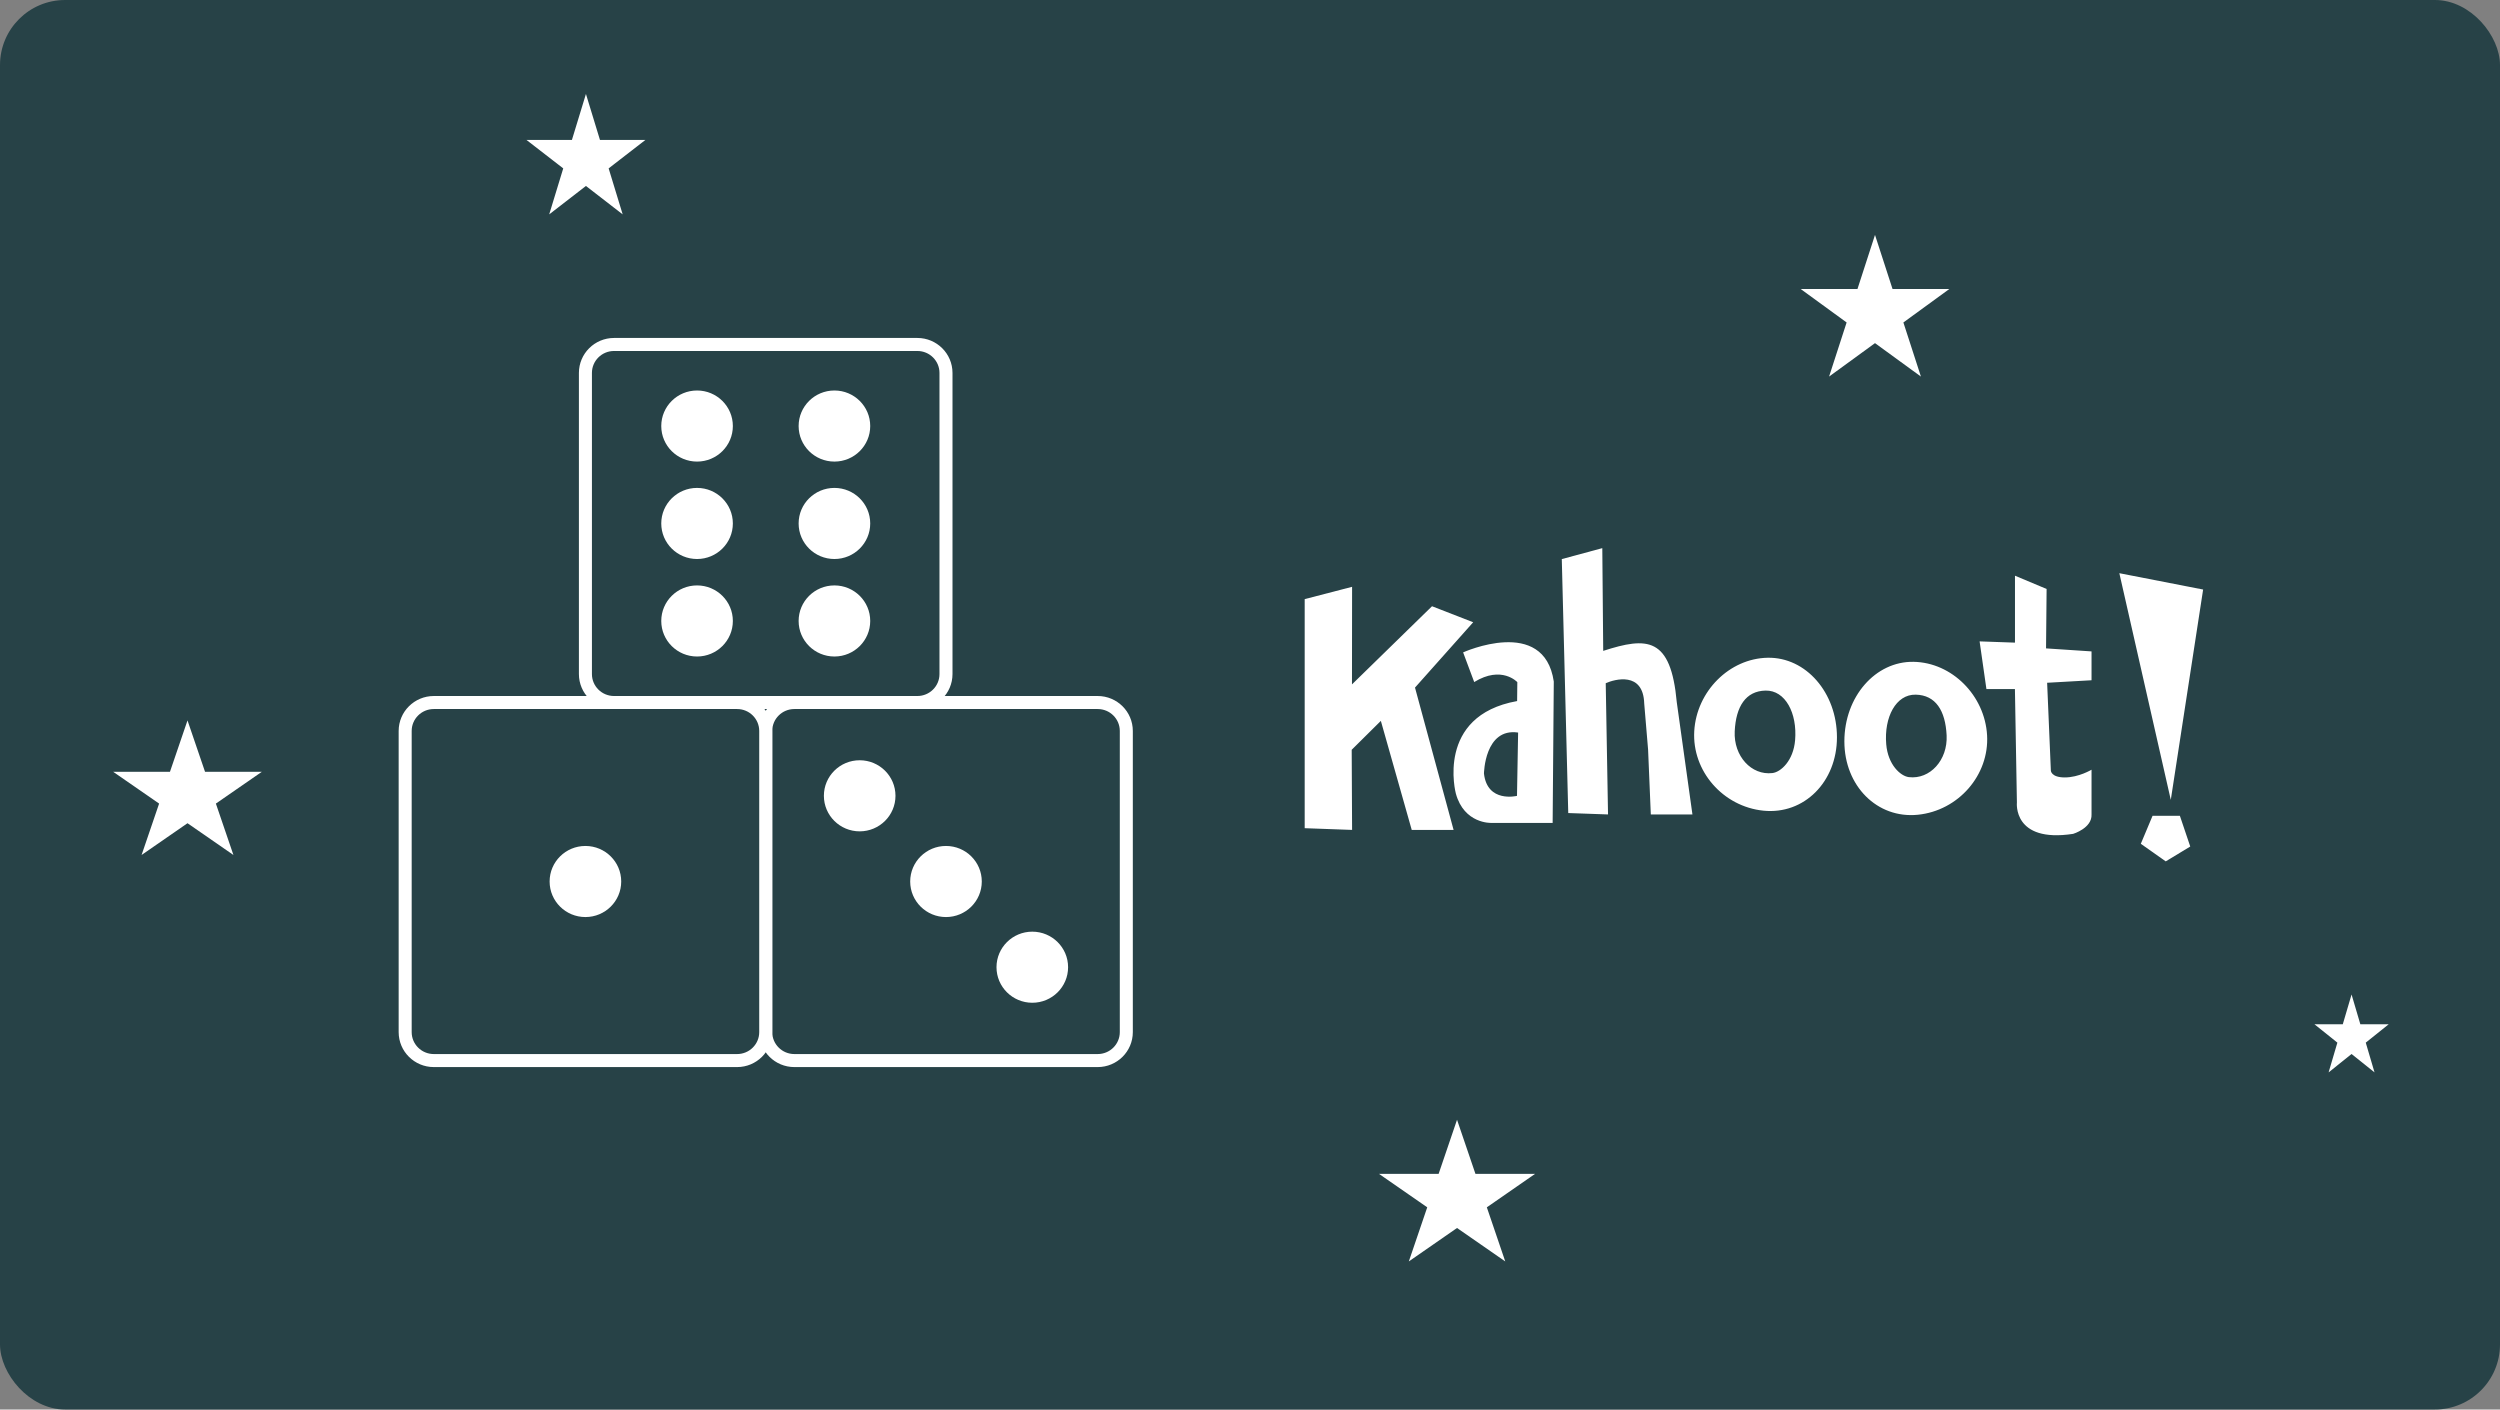 <svg width="768" height="433" viewBox="0 0 768 433" fill="none" xmlns="http://www.w3.org/2000/svg">
<rect x="0" y="0" width="768" height="433" fill="#808080" stroke="none"/>
<rect width="768" height="433" rx="20" fill="#274247"/>
<ellipse cx="489.6" cy="163.578" rx="67.2" ry="67.356" fill="#274247"/>
<path d="M281.81 105.822H188.637C183.779 105.822 179.84 109.734 179.84 114.558V207.078C179.84 211.903 183.779 215.814 188.637 215.814H281.81C286.668 215.814 290.607 211.903 290.607 207.078V114.558C290.607 109.734 286.668 105.822 281.81 105.822Z" fill="#274247" stroke="white" stroke-width="4" stroke-miterlimit="10"/>
<path d="M214.136 141.799C220.209 141.799 225.133 136.91 225.133 130.879C225.133 124.848 220.209 119.959 214.136 119.959C208.062 119.959 203.139 124.848 203.139 130.879C203.139 136.91 208.062 141.799 214.136 141.799Z" fill="white"/>
<path d="M256.335 141.799C262.408 141.799 267.332 136.91 267.332 130.879C267.332 124.848 262.408 119.959 256.335 119.959C250.261 119.959 245.338 124.848 245.338 130.879C245.338 136.91 250.261 141.799 256.335 141.799Z" fill="white"/>
<path d="M214.136 171.727C220.209 171.727 225.133 166.838 225.133 160.807C225.133 154.776 220.209 149.887 214.136 149.887C208.062 149.887 203.139 154.776 203.139 160.807C203.139 166.838 208.062 171.727 214.136 171.727Z" fill="white"/>
<path d="M256.335 171.727C262.408 171.727 267.332 166.838 267.332 160.807C267.332 154.776 262.408 149.887 256.335 149.887C250.261 149.887 245.338 154.776 245.338 160.807C245.338 166.838 250.261 171.727 256.335 171.727Z" fill="white"/>
<path d="M214.136 201.68C220.209 201.68 225.133 196.791 225.133 190.76C225.133 184.729 220.209 179.84 214.136 179.84C208.062 179.84 203.139 184.729 203.139 190.76C203.139 196.791 208.062 201.68 214.136 201.68Z" fill="white"/>
<path d="M256.335 201.68C262.408 201.68 267.332 196.791 267.332 190.76C267.332 184.729 262.408 179.84 256.335 179.84C250.261 179.84 245.338 184.729 245.338 190.76C245.338 196.791 250.261 201.68 256.335 201.68Z" fill="white"/>
<path d="M337.205 215.814H244.033C239.174 215.814 235.235 219.726 235.235 224.55V317.07C235.235 321.895 239.174 325.806 244.033 325.806H337.205C342.064 325.806 346.003 321.895 346.003 317.07V224.55C346.003 219.726 342.064 215.814 337.205 215.814Z" fill="#274247" stroke="white" stroke-width="4" stroke-miterlimit="10"/>
<path d="M290.607 281.719C296.681 281.719 301.604 276.83 301.604 270.799C301.604 264.768 296.681 259.879 290.607 259.879C284.534 259.879 279.61 264.768 279.61 270.799C279.61 276.83 284.534 281.719 290.607 281.719Z" fill="white"/>
<path d="M264.094 255.391C270.167 255.391 275.091 250.502 275.091 244.471C275.091 238.44 270.167 233.551 264.094 233.551C258.02 233.551 253.097 238.44 253.097 244.471C253.097 250.502 258.02 255.391 264.094 255.391Z" fill="white"/>
<path d="M317.121 308.047C323.194 308.047 328.118 303.158 328.118 297.127C328.118 291.096 323.194 286.207 317.121 286.207C311.048 286.207 306.124 291.096 306.124 297.127C306.124 303.158 311.048 308.047 317.121 308.047Z" fill="white"/>
<path d="M226.438 215.814H133.265C128.407 215.814 124.468 219.726 124.468 224.55V317.07C124.468 321.895 128.407 325.806 133.265 325.806H226.438C231.296 325.806 235.235 321.895 235.235 317.07V224.55C235.235 219.726 231.296 215.814 226.438 215.814Z" fill="#274247" stroke="white" stroke-width="4" stroke-miterlimit="10"/>
<path d="M179.84 281.719C185.913 281.719 190.837 276.83 190.837 270.799C190.837 264.768 185.913 259.879 179.84 259.879C173.766 259.879 168.843 264.768 168.843 270.799C168.843 276.83 173.766 281.719 179.84 281.719Z" fill="white"/>
<g clip-path="url(#clip0_1087_12865)">
<path fill-rule="evenodd" clip-rule="evenodd" d="M589.155 250.294C576.691 251.549 566.591 241.456 566.591 227.748C566.591 214.041 576.117 203.099 587.868 203.312C599.619 203.525 609.722 213.612 610.432 225.857C611.143 238.103 601.617 249.039 589.155 250.294ZM520.474 224.602C521.185 212.36 531.288 202.27 543.035 202.06C554.783 201.85 564.312 212.792 564.312 226.496C564.312 240.2 554.212 250.297 541.748 249.042C529.283 247.787 519.763 236.845 520.474 224.602ZM400.8 184.051L415.362 180.27L415.326 210.246L439.915 186.236L452.561 191.157L434.688 211.23L446.541 254.947H433.684L424.199 221.453L415.24 230.333L415.362 254.947L400.8 254.421V184.051ZM519.916 250.2H507.13L506.292 230.272L505.103 216.1C504.807 206.164 495.956 208.678 493.279 209.885L493.986 250.197L481.767 249.768L479.782 171.754L492.227 168.389L492.508 199.95C506.04 195.574 513.287 195.619 515.107 215.745L519.916 250.2ZM657.658 259.212L661.269 250.607H669.658L672.845 260.051L665.314 264.614L657.658 259.212ZM610.228 211.676L608.134 197.033L619.002 197.417V176.856L628.717 180.931L628.544 199.185L642.52 200.111V208.975L628.879 209.746L630.023 236.722C630.023 236.722 630.052 238.829 634.319 238.829C638.587 238.829 642.52 236.454 642.52 236.454V250.21C642.708 254.405 636.872 256.16 636.872 256.16C618.221 259.029 619.592 246.499 619.592 246.499L618.983 211.673L610.228 211.676ZM676.8 181.105L666.866 245.718L651.061 176.085L676.8 181.105ZM452.876 209.527L449.47 200.414C449.47 200.414 474.36 189.15 477.321 209.365L476.971 252.798H458.068C458.068 252.798 449.782 253.12 447.232 243.763C447.232 243.763 440.858 219.885 466.058 215.367L466.122 209.559C466.122 209.559 461.335 204.325 452.876 209.527ZM579.448 228.632C579.98 234.973 583.859 238.432 586.408 238.735C592.868 239.507 598.369 233.524 598.003 225.906C597.636 218.287 594.628 213.528 588.518 213.399C582.408 213.27 578.753 220.349 579.448 228.632ZM466.02 244.489L466.364 225.041C456.067 223.528 455.872 237.625 455.872 237.625C456.892 246.757 466.02 244.489 466.02 244.489ZM544.498 237.483C547.048 237.18 550.927 233.724 551.456 227.384C552.154 219.101 548.466 212.018 542.376 212.147C536.285 212.276 533.27 217.039 532.904 224.657C532.537 232.275 538.035 238.258 544.498 237.483Z" fill="white"/>
</g>
<path d="M180 28.867L184.31 42.996H198.26L186.975 51.728L191.285 65.857L180 57.125L168.714 65.857L173.025 51.728L161.74 42.996H175.689L180 28.867Z" fill="white"/>
<path d="M722.4 305.506L725.095 314.648H733.813L726.76 320.298L729.454 329.44L722.4 323.79L715.347 329.44L718.041 320.298L710.988 314.648H719.706L722.4 305.506Z" fill="white"/>
<path d="M576 72.166L581.388 88.788H598.825L584.719 99.061L590.107 115.683L576 105.41L561.893 115.683L567.281 99.061L553.175 88.788H570.612L576 72.166Z" fill="white"/>
<path d="M447.6 343.994L453.258 360.616H471.567L456.755 370.889L462.413 387.511L447.6 377.238L432.788 387.511L438.446 370.889L423.634 360.616H441.943L447.6 343.994Z" fill="white"/>
<path d="M57.6 221.311L62.988 237.101H80.425L66.318 246.861L71.707 262.652L57.6 252.892L43.493 262.652L48.881 246.861L34.774 237.101H52.211L57.6 221.311Z" fill="white"/>
<defs>
<clipPath id="clip0_1087_12865">
<rect width="276" height="96.222" fill="white" transform="translate(400.8 168.389)"/>
</clipPath>
</defs>
</svg>
